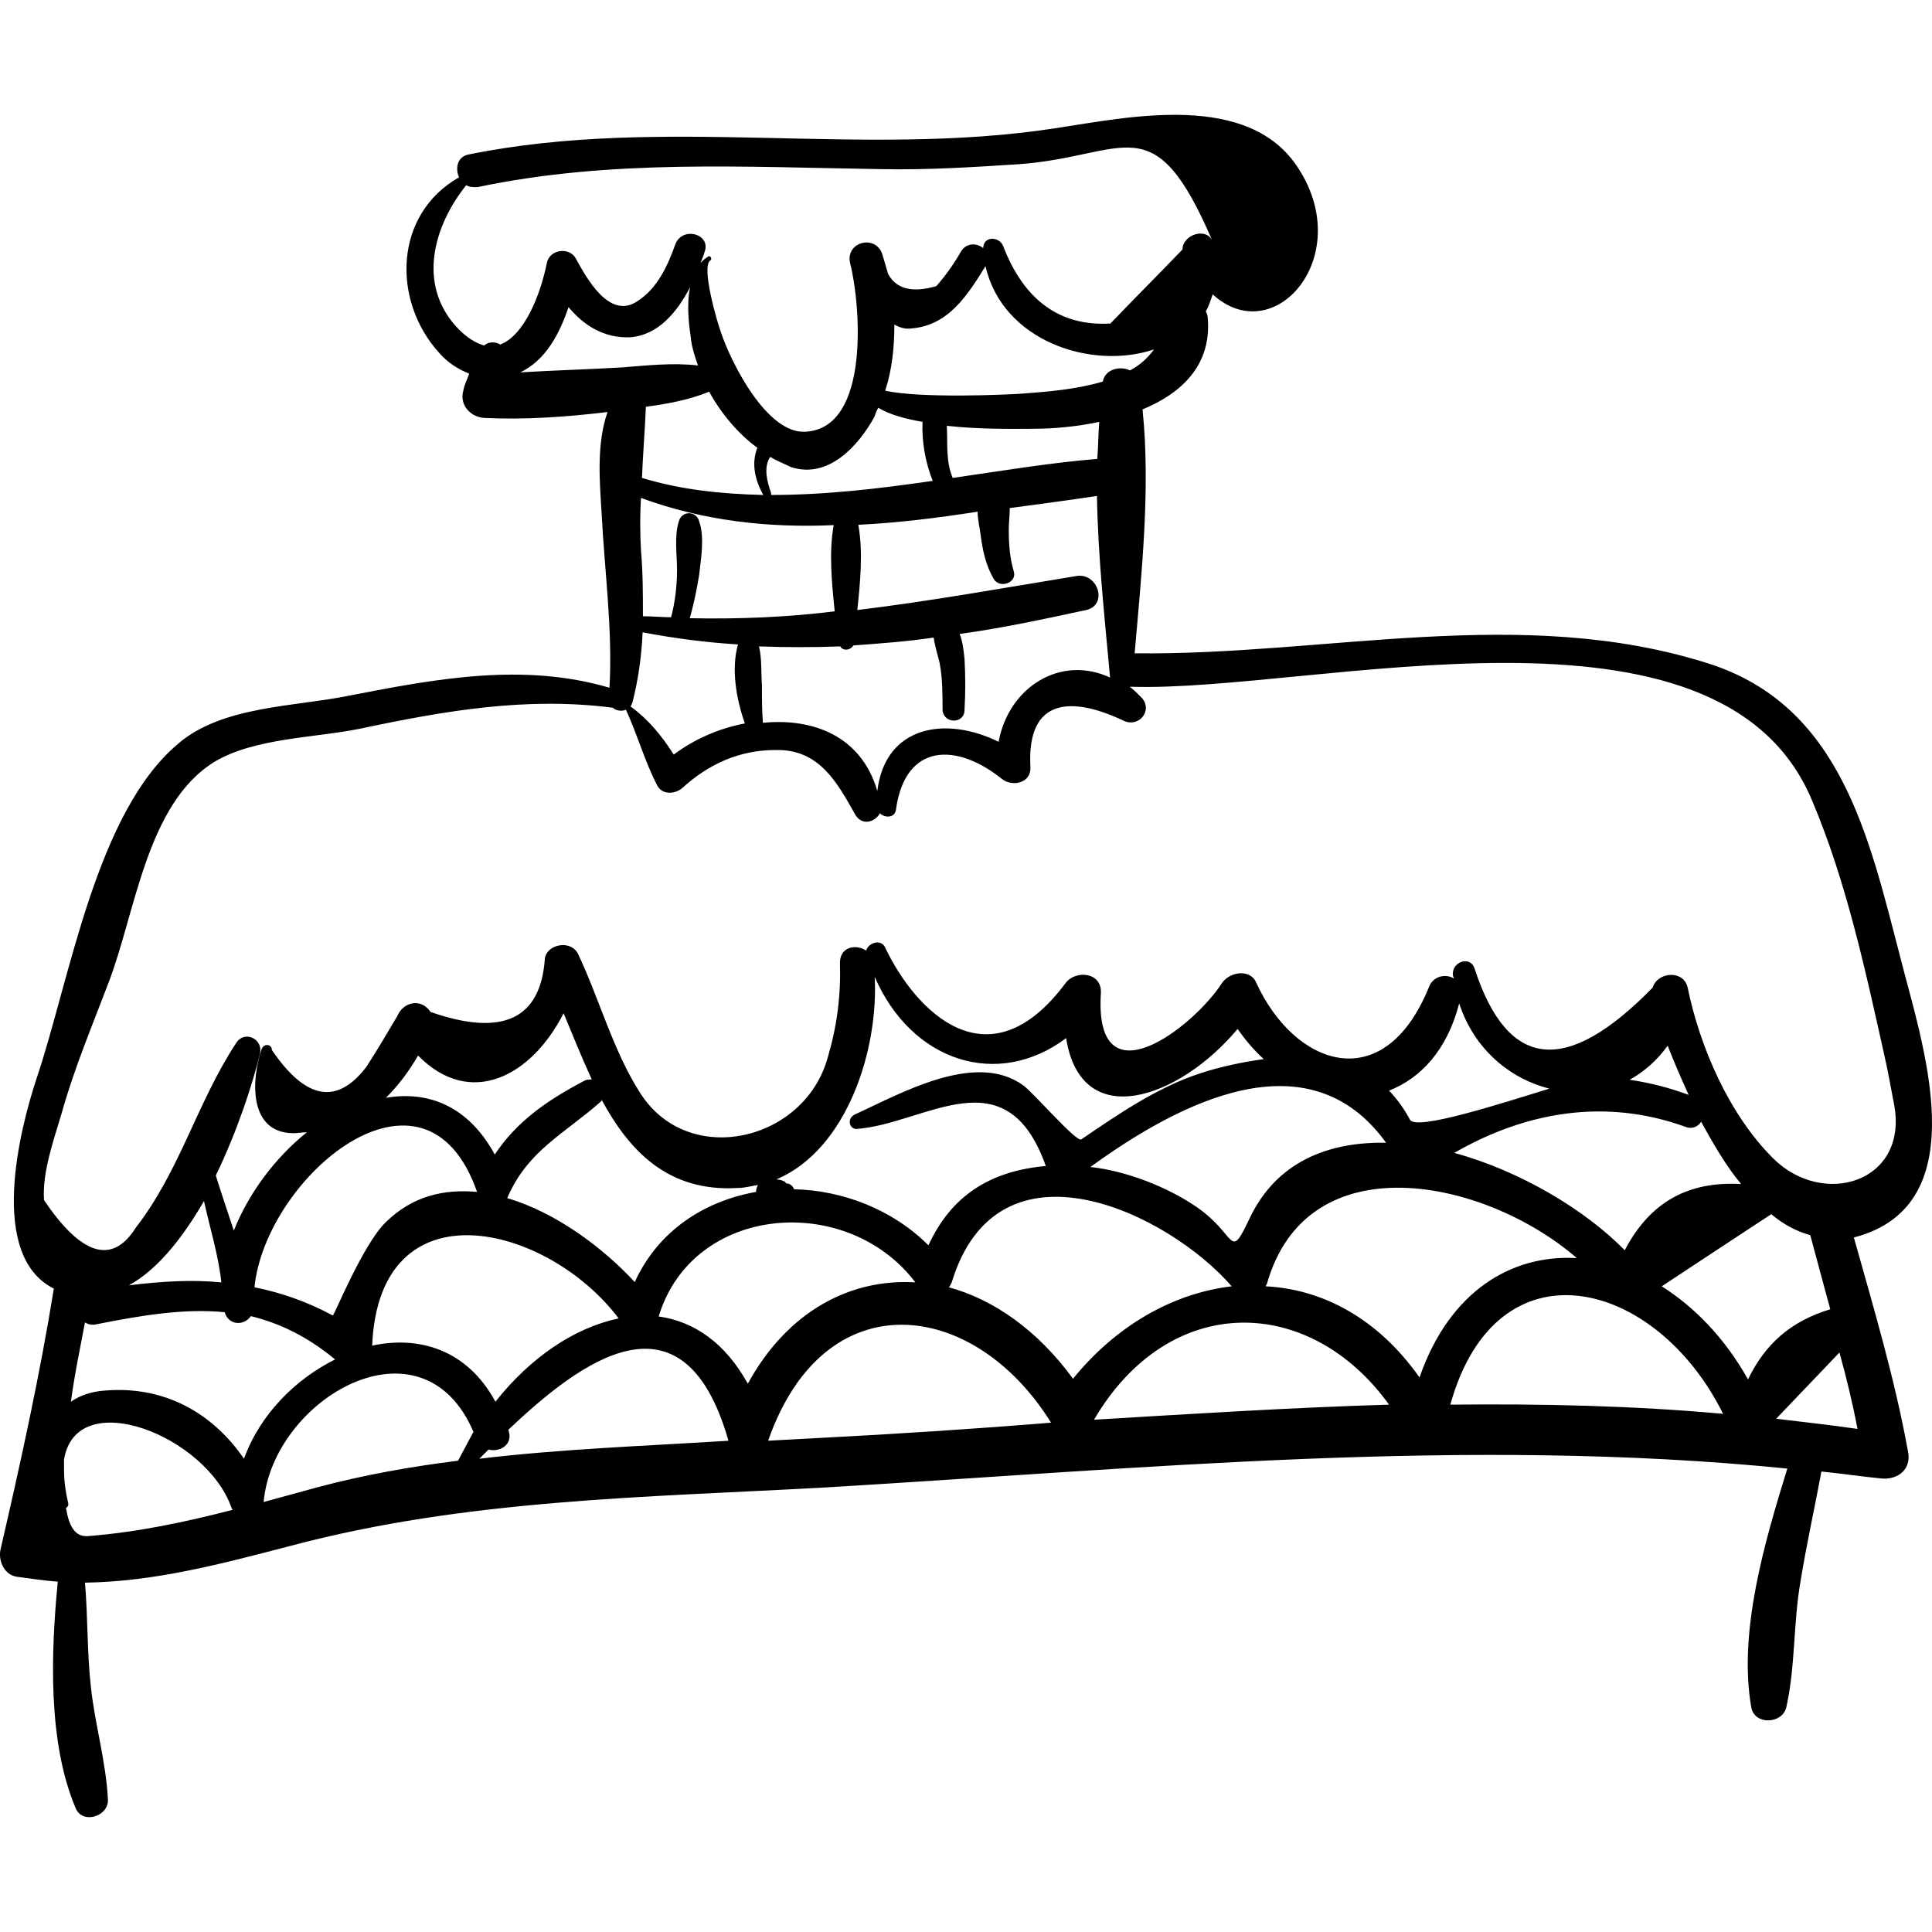 <?xml version="1.0" encoding="iso-8859-1"?>
<!-- Uploaded to: SVG Repo, www.svgrepo.com, Generator: SVG Repo Mixer Tools -->
<!DOCTYPE svg PUBLIC "-//W3C//DTD SVG 1.1//EN" "http://www.w3.org/Graphics/SVG/1.1/DTD/svg11.dtd">
<svg fill="#000000" version="1.1" id="Capa_1" xmlns="http://www.w3.org/2000/svg" xmlns:xlink="http://www.w3.org/1999/xlink" 
	 width="800px" height="800px" viewBox="0 0 589.36 589.36"
	 xml:space="preserve">
<g>
	<path d="M579.527,291.391c-9.5-36.4-18.1-76.2-58.399-89c-56.9-18.1-116.601-2.4-175-3.1c2.1-24.2,4.899-50.5,2.399-74.4
		c11.9-4.9,21.101-13.5,19.9-27.8c0-0.9-0.3-1.5-0.601-2.1c0.9-1.5,1.5-3.4,2.101-5.2c18.7,17.1,43.5-11.3,26.3-38.2
		c-15-23.9-51.7-15.9-74.1-12.5c-59.4,9.2-119.601-4-179.001,8c-3.7,0.6-4.3,4.3-3.1,7c-19.9,11.3-20.5,37.6-6.101,53.5
		c2.4,2.8,5.5,4.9,9.2,6.4c-0.6,1.8-1.5,3.4-1.8,5.2c-1.2,4.3,2.1,8,6.4,8.3c12.5,0.6,25.1-0.3,37.6-1.8c-3.4,9.8-2.4,21.1-1.8,30.9
		c0.899,17.7,3.399,35.5,2.399,53.2c-26.3-7.7-52.6-2.8-79.3,2.4c-16.5,3.4-38.899,3.1-52.3,14.7c-25.1,21.1-33,71.9-43.1,101.9
		c-5.2,15.601-15,54.2,5.2,64.301c-4.3,26.6-10.1,52.899-16.2,79.3c-0.9,3.399,0.9,8,4.9,8.6c4.3,0.601,8.6,1.2,12.5,1.5
		c-2.1,21.7-3.1,49,5.5,69.2c2.1,4.9,10.1,2.4,9.8-2.8c-0.6-11.601-4-23-5.2-34.3c-1.2-10.7-0.9-21.4-1.8-31.801
		c21.4-0.3,41.9-5.8,63-11.3c53.2-14.1,107.4-14.7,162.2-17.7c97.9-5.8,196.101-15.6,294.101-5.8c-7,22.601-15,49.9-11,72.8
		c0.9,5.5,9.5,5.2,10.7,0c2.8-12.5,2.1-25.699,4.3-38.199c1.8-11.301,4.3-22.301,6.4-33.7c6.1,0.6,11.899,1.5,18.1,2.1
		c5.2,0.601,9.5-2.8,8.3-8.3c-4-22-10.4-43.5-16.5-65.2C603.928,367.591,585.928,317.091,579.527,291.391z M344.728,112.99
		c-3.1-1.5-7.7-0.3-8.3,3.4l0,0c-8,2.4-16.8,3.1-24.8,3.7c-4.301,0.3-30.601,1.5-41.601-0.9c2.1-6.4,2.8-13.2,2.8-20.2
		c1.5,0.9,3.4,1.5,5.2,1.2c11.3-0.9,17.1-10.1,22.601-19c5.199,22.9,32.399,31.8,51.399,25.4
		C350.027,109.391,347.527,111.49,344.728,112.99z M231.527,197.19c8.3,0.3,16.5,0.3,24.8,0c0.9,1.5,3.101,1.2,4-0.3
		c8.3-0.6,16.5-1.2,24.5-2.4c0.3,2.4,1.2,5.2,1.8,7.7c0.9,4.6,0.9,9.8,0.9,14.4c0.3,4.3,6.7,4.3,6.7,0c0.3-5.2,0.3-10.4,0-15.6
		c-0.3-2.8-0.601-5.5-1.5-7.6c13.2-1.8,26-4.6,38.6-7.3c6.7-1.5,3.7-11.3-2.8-10.4c-22.6,3.7-44.7,7.7-67,10.4
		c0.9-8.6,1.8-17.7,0.3-26c12.2-0.6,24.2-2.1,36.4-4c0,2.4,0.6,4.6,0.9,7c0.6,4.6,1.5,9.2,4,13.5c1.8,3.1,7.3,1.2,6.1-2.4
		c-1.2-4-1.5-8.3-1.5-12.5c0-2.1,0.3-4.6,0.3-6.7c8.9-1.2,18.101-2.4,26.601-3.7c0.3,18.7,2.399,37.6,4,55.4c-15-7-30.9,2.8-34,19.6
		c-16.2-8-34.601-4.9-37.001,15c-4.899-16.8-19.6-22.3-34.899-20.8c-0.3-3.7-0.3-7.6-0.3-11.3
		C232.127,204.49,232.428,200.791,231.527,197.19z M227.228,220.69c-8,1.5-15.601,4.9-21.7,9.5c-3.7-5.8-7.7-10.7-13.2-14.7
		c0.3-0.3,0.3-0.6,0.601-1.2c1.8-7,2.8-14.4,3.1-21.4c9.5,1.8,19.3,3.1,29.1,3.7C223.027,203.891,224.527,213.09,227.228,220.69z
		 M210.428,188.59c1.199-4.3,2.1-8.6,2.8-12.9c0.6-5.2,1.8-11.9,0-16.8c-0.9-3.1-5.2-3.1-6.101,0c-1.5,4.6-0.6,10.1-0.6,15
		c0,4.9-0.6,9.8-1.8,14.4c-2.8,0-5.8-0.3-8.601-0.3c0-6.7,0-13.5-0.6-20.2c-0.3-5.5-0.3-10.7,0-15.9c19,7,38.9,9.2,58.8,8.3
		c-1.5,8.3-0.6,17.4,0.3,26.3C240.127,188.291,225.428,188.891,210.428,188.59z M232.827,150.99c-12.5-0.3-24.8-1.5-37-5.2
		c0.3-7.3,0.9-14.4,1.2-21.7c6.7-0.9,13.2-2.1,19.3-4.6c3.7,6.7,8.9,12.9,14.7,17.1C229.127,141.49,230.327,146.391,232.827,150.99z
		 M284.527,146.69c-16.5,2.4-32.7,4.3-49.3,4.3c0-0.3,0-0.3,0-0.6c-1.2-3.4-2.4-7.7-0.3-11c2.1,1.2,4.3,2.1,6.399,3.1
		c11.3,3.7,20.5-6.4,25.4-15.3c0.3-0.9,0.6-1.8,1.2-2.8c3.399,2.1,8.3,3.4,13.5,4.3C281.127,134.69,282.327,141.19,284.527,146.69z
		 M288.827,129.891c10.7,1.2,21.7,0.9,26.601,0.9c5.8,0,12.899-0.6,19.899-2.1c-0.3,3.7-0.3,7.6-0.6,11.3
		c-14.7,1.2-29.4,3.7-44.101,5.8C288.428,140.59,289.127,135.09,288.827,129.891z M152.627,105.09c-1.5-0.9-3.699-0.9-4.899,0.3
		c-2.4-0.6-5.5-2.4-8.601-5.8c-11.899-13.2-6.699-30.9,3.101-43.1c0.899,0.6,2.1,0.6,3.399,0.6c40.7-8.6,81.7-6.1,123-5.5
		c14.101,0.3,28.2-0.6,42.2-1.5c33-2.4,41-18.7,59.101,23.6c-1.8-4.6-9.2-2.1-9.2,2.4c-7.3,7.6-14.7,15-22,22.6
		c-15.3,0.9-26.3-7-32.7-23.6c-1.2-3.1-6.1-3.1-6.1,0.6c-1.8-1.5-4.9-1.8-6.7,0.9c-2.101,3.7-4.601,7.3-7.601,10.7
		c-7.3,2.1-12.199,0.9-14.699-3.7c-0.601-2.1-1.2-4-1.801-6.1c-2.1-6.1-11.3-3.7-9.8,2.8c3.101,11.9,6.4,50.2-13.5,51.4
		c-11.899,0.9-23-21.4-26-30.6c-0.899-2.4-6.1-19.9-3.1-21.7c0.6-0.3,0-1.5-0.601-1.2c-0.899,0.6-1.8,1.2-2.399,2.1
		c0.3-1.2,0.899-2.1,1.2-3.4c2.1-5.5-6.7-8-8.9-2.4c-2.4,6.7-5.5,13.5-11.6,17.4c-8.601,5.8-15.601-7.3-18.7-12.9
		c-1.8-3.7-8-3.1-8.9,1.2C164.827,90.09,159.928,102.291,152.627,105.09z M158.728,113.59c7.7-3.7,11.899-11.6,14.7-19.9
		c4.6,5.5,10.699,9.5,18.699,9.2c8.601-0.6,14.4-7.6,18.4-15.3c-1.2,5.5-0.3,11.9,0.3,16.2c0.3,2.4,1.2,5.2,2.101,7.7
		c-7.7-0.9-15.601,0-23.301,0.6C178.928,112.69,168.827,112.99,158.728,113.59z M13.428,366.091c-0.6-8.601,3.1-18.7,5.5-26.9
		c3.7-13.2,9.2-26.3,14.1-39.2c8.3-21.4,11.6-54.8,32.4-67.6c12.199-7.3,30.6-7.3,44.399-10.1c26-5.5,50.8-9.8,77.101-6.4
		c0.899,0.9,2.8,1.2,4,0.6c3.399,7.3,5.8,15.9,9.5,23c1.5,3.1,5.5,2.8,7.699,0.9c8-7.3,17.4-11.6,28.5-11.6
		c13.2-0.3,18.7,9.8,24.2,19.6c2.101,3.7,6.101,2.4,7.601-0.3c1.5,1.5,4.6,1.5,4.899-1.2c2.8-20.2,18.4-20.5,32.4-9.2
		c3.1,2.4,8.9,1.2,8.6-3.7c-1.199-21.7,13.2-21.4,28.5-14.1c4.601,2.1,8.9-3.1,5.5-7c-1.199-1.2-2.399-2.4-3.699-3.4h0.3
		c55.7,1.8,179.6-32.7,207.8,34.6c10.4,24.5,16.2,51.4,22,77.4c1.2,5.2,2.1,10.4,3.1,15.601c4.301,23.6-21.699,31.5-37,16.199
		c-13.5-13.5-22.3-34-26-52c-1.199-5.5-9.199-4.899-10.699,0c-26.301,26.9-44.101,25.101-54.2-5.5c-1.2-4.6-7.3-2.4-6.7,1.801
		c0,0.3,0.3,0.6,0.3,0.899c-2.399-1.5-6.399-0.899-7.7,2.8c-13.8,33.7-41,23.9-52.6-1.5c-1.8-4.3-8-3.399-10.4,0
		c-8.899,13.801-39.199,37-37,3.101c0.301-6.4-7.699-7-10.699-3.101c-23.601,31.801-45.9,8.601-55.101-10.7
		c-1.2-2.8-5.2-1.5-5.8,0.9c-3.101-2.1-8-1.2-8,3.7c0.3,10.1-0.9,19.3-3.7,28.8c-7,25.7-42.5,34-57.2,11
		c-8.3-12.899-12.5-28.8-19-42.5c-2.1-4.3-9.2-3.1-10.1,1.2c-1.2,18.701-12.9,24.201-34.9,16.5c-2.8-4.3-8.3-3.1-10.1,1.2
		c-3.101,5.2-6.101,10.399-9.5,15.6c-8.9,11.601-18.4,10.101-28.801-5.2c0-1.8-2.399-2.1-3.1-0.3c-3.1,8.9-4.3,25.7,9.8,25.7
		c1.2,0,2.8-0.3,4-0.3c-9.5,7.6-17.7,18.399-22.3,30c-1.8-5.5-3.7-11-5.5-16.8c6.7-13.801,11.3-28.2,13.5-37.301
		c0.9-4.6-4.9-7-7.3-3.1c-11.9,18.1-17.101,38.9-30.6,56.3C34.228,385.991,24.728,382.891,13.428,366.091z M514.027,343.691
		c2.101,0.9,4,0,4.9-1.5c3.7,6.7,7.6,13.5,12.2,19c-16.2-0.9-27.801,5.5-35.5,20.2c-11.9-12.2-31.801-24.2-52-29.7
		C465.327,339.191,489.527,334.891,514.027,343.691z M430.128,341.591c-1.801-3.4-4-6.4-6.4-8.9c9.5-3.7,17.7-12.2,21.4-26.6
		c4.6,14.1,15.6,23,27.5,26C457.728,336.691,432.027,344.991,430.128,341.591z M497.128,329.391c4.3-2.4,8.3-5.8,11.6-10.4
		c1.8,4.601,4,9.8,6.4,15C509.128,331.791,503.327,330.291,497.128,329.391z M261.228,344.391c21.1-1.5,45.6-23,57.8,11.3
		c-16.8,1.5-28.8,8.9-35.8,24.2c-11-11-26.3-16.8-41-17.101c-0.3-0.899-1.2-1.8-2.4-1.8l0,0c-0.3-0.3-0.3-0.6-0.6-0.6
		c-0.601-0.3-1.5-0.601-2.4-0.601c21.7-9.199,31.2-39.8,30-61.8c11.3,26,37.601,34.3,58.4,18.7c4.6,29.1,34.6,18.4,52.3-2.8
		c2.4,3.399,4.9,6.399,8,9.2c-6.7,0.899-13.5,2.399-19.3,4.3c-13.2,4.3-25.1,12.5-36.4,20.2c-1.5,0.899-14.699-14.4-17.699-16.5
		c-14.7-10.7-37.9,2.8-51.4,8.899C258.228,341.291,259.127,344.391,261.228,344.391z M422.827,348.591
		c-17.699-0.301-33.399,5.8-41.6,23c-6.4,13.5-3.7,5.199-16.2-3.4c-8.899-6.1-21.399-11-32.399-12.2
		C360.027,336.091,399.228,315.891,422.827,348.591z M145.527,363.591c-10.1-0.9-19.6,1.199-27.8,9.199
		c-7,6.7-15.9,28.801-16.2,28.5c-8-4.3-15.9-7-23.9-8.6C81.027,358.991,129.627,317.991,145.527,363.591z M117.728,334.891
		c3.7-3.7,7-8,9.8-12.9c15.9,16.2,34.6,6.4,44.4-12.899c2.8,6.699,5.5,13.5,8.6,20.199c-0.6,0-1.5,0-2.1,0.301
		c-11.601,6.1-20.801,12.5-27.5,22.6C142.827,337.291,130.527,332.691,117.728,334.891z M188.728,402.191
		c-13.5,2.8-26.9,11.9-37.601,25.4c-8.6-15.9-23.3-20.2-37.6-17.101C115.627,360.591,167.027,373.391,188.728,402.191z
		 M154.728,365.491c6.1-14.399,17.399-19.6,28.5-29.399c0.3-0.301,0.3-0.301,0.3-0.601c8.6,15.9,20.5,28.2,41.6,26.9
		c2.101,0,4-0.601,6.101-0.9c-0.3,0.601-0.601,1.2-0.601,2.101c-15.6,2.8-29.699,11.6-37,27.5
		C183.827,380.491,169.428,369.791,154.728,365.491z M67.527,391.191c-9.2-0.9-18.4-0.3-28.2,0.9c8.9-4.9,16.5-14.7,22.9-25.7
		C64.127,374.991,66.627,382.891,67.527,391.191z M26.828,468.591c-4,0.3-5.8-3.101-6.7-8.601c0.6-0.3,0.9-0.899,0.6-1.8
		c-0.9-4-1.2-7-1.2-10.1c0-0.9,0-1.801,0-2.801c3.7-23,43.5-7.3,51.1,14.7c0,0.3,0.301,0.3,0.301,0.601
		C56.527,464.291,42.127,467.391,26.828,468.591z M32.027,424.191c-4.3,0.3-7.6,1.5-10.4,3.4c1.2-8.9,3.1-17.7,4.3-24.2
		c0.9,0.6,2.1,0.899,3.4,0.6c14.1-2.8,26.9-4.899,39.2-3.7c1.2,4,5.8,4.301,8,1.2c8.6,2.101,17.1,6.101,25.7,13.2
		c-12.2,6.1-22.9,16.8-27.8,30.3C64.827,430.991,50.127,422.691,32.027,424.191z M139.728,445.591c-14.4,1.8-28.5,4.3-42.5,8
		c-5.5,1.5-11.3,3.1-16.8,4.6c2.8-31.5,48.3-58.1,64-21.4C142.827,439.791,141.327,442.591,139.728,445.591z M146.228,444.991
		c0.899-0.899,1.8-1.8,2.8-2.8c3.4,0.9,7.6-1.5,6.1-5.8c0,0,0,0,0-0.3c21.7-20.5,53.2-44.7,67,3.1c0,0.3,0,0.3,0.301,0.3
		C197.027,441.091,171.228,441.991,146.228,444.991z M200.928,401.591c10.399-34.301,57.5-37.9,78.3-10.4
		c-19.601-1.2-38.9,8.6-51.101,30.9C221.127,409.491,211.627,403.091,200.928,401.591z M251.127,438.591c-5.5,0.3-11,0.6-16.8,0.899
		c17.101-49,62.7-43.5,86.301-5.5C297.327,435.891,274.127,437.391,251.127,438.591z M327.327,420.591
		c-10.699-14.7-24.199-24.2-37.899-27.9c0.3-0.3,0.6-0.9,0.899-1.5c14.101-46.5,66.101-21.1,85.4,1.2
		C357.928,394.491,340.527,404.291,327.327,420.591z M333.728,433.091c23-39.2,65.8-38.2,90-4.601
		C393.728,429.391,363.728,431.291,333.728,433.091z M386.128,392.391c0-0.3,0.3-0.601,0.3-0.601c12.2-43.5,66.399-32.399,94.6-8
		c-19.899-1.199-38.899,10.101-48,36.4C420.327,402.191,403.527,393.291,386.128,392.391z M442.428,428.491
		c14.1-50.8,62.7-38.6,83.2,2.8C498.128,428.791,470.228,428.191,442.428,428.491z M506.928,392.391c11-7.3,22.3-14.7,33.399-22
		c3.7,3.1,7.601,5.2,11.9,6.399c2.1,7.7,4,15,6.1,22.601c-12.199,3.7-19.899,10.7-25.1,21.399
		C526.228,408.291,517.027,398.791,506.928,392.391z M566.628,435.891c-8.301-1.2-16.5-2.101-24.801-3.101
		c6.4-6.699,12.9-13.5,19.301-20.199C563.228,420.191,565.128,427.891,566.628,435.891z"/>
</g>
</svg>